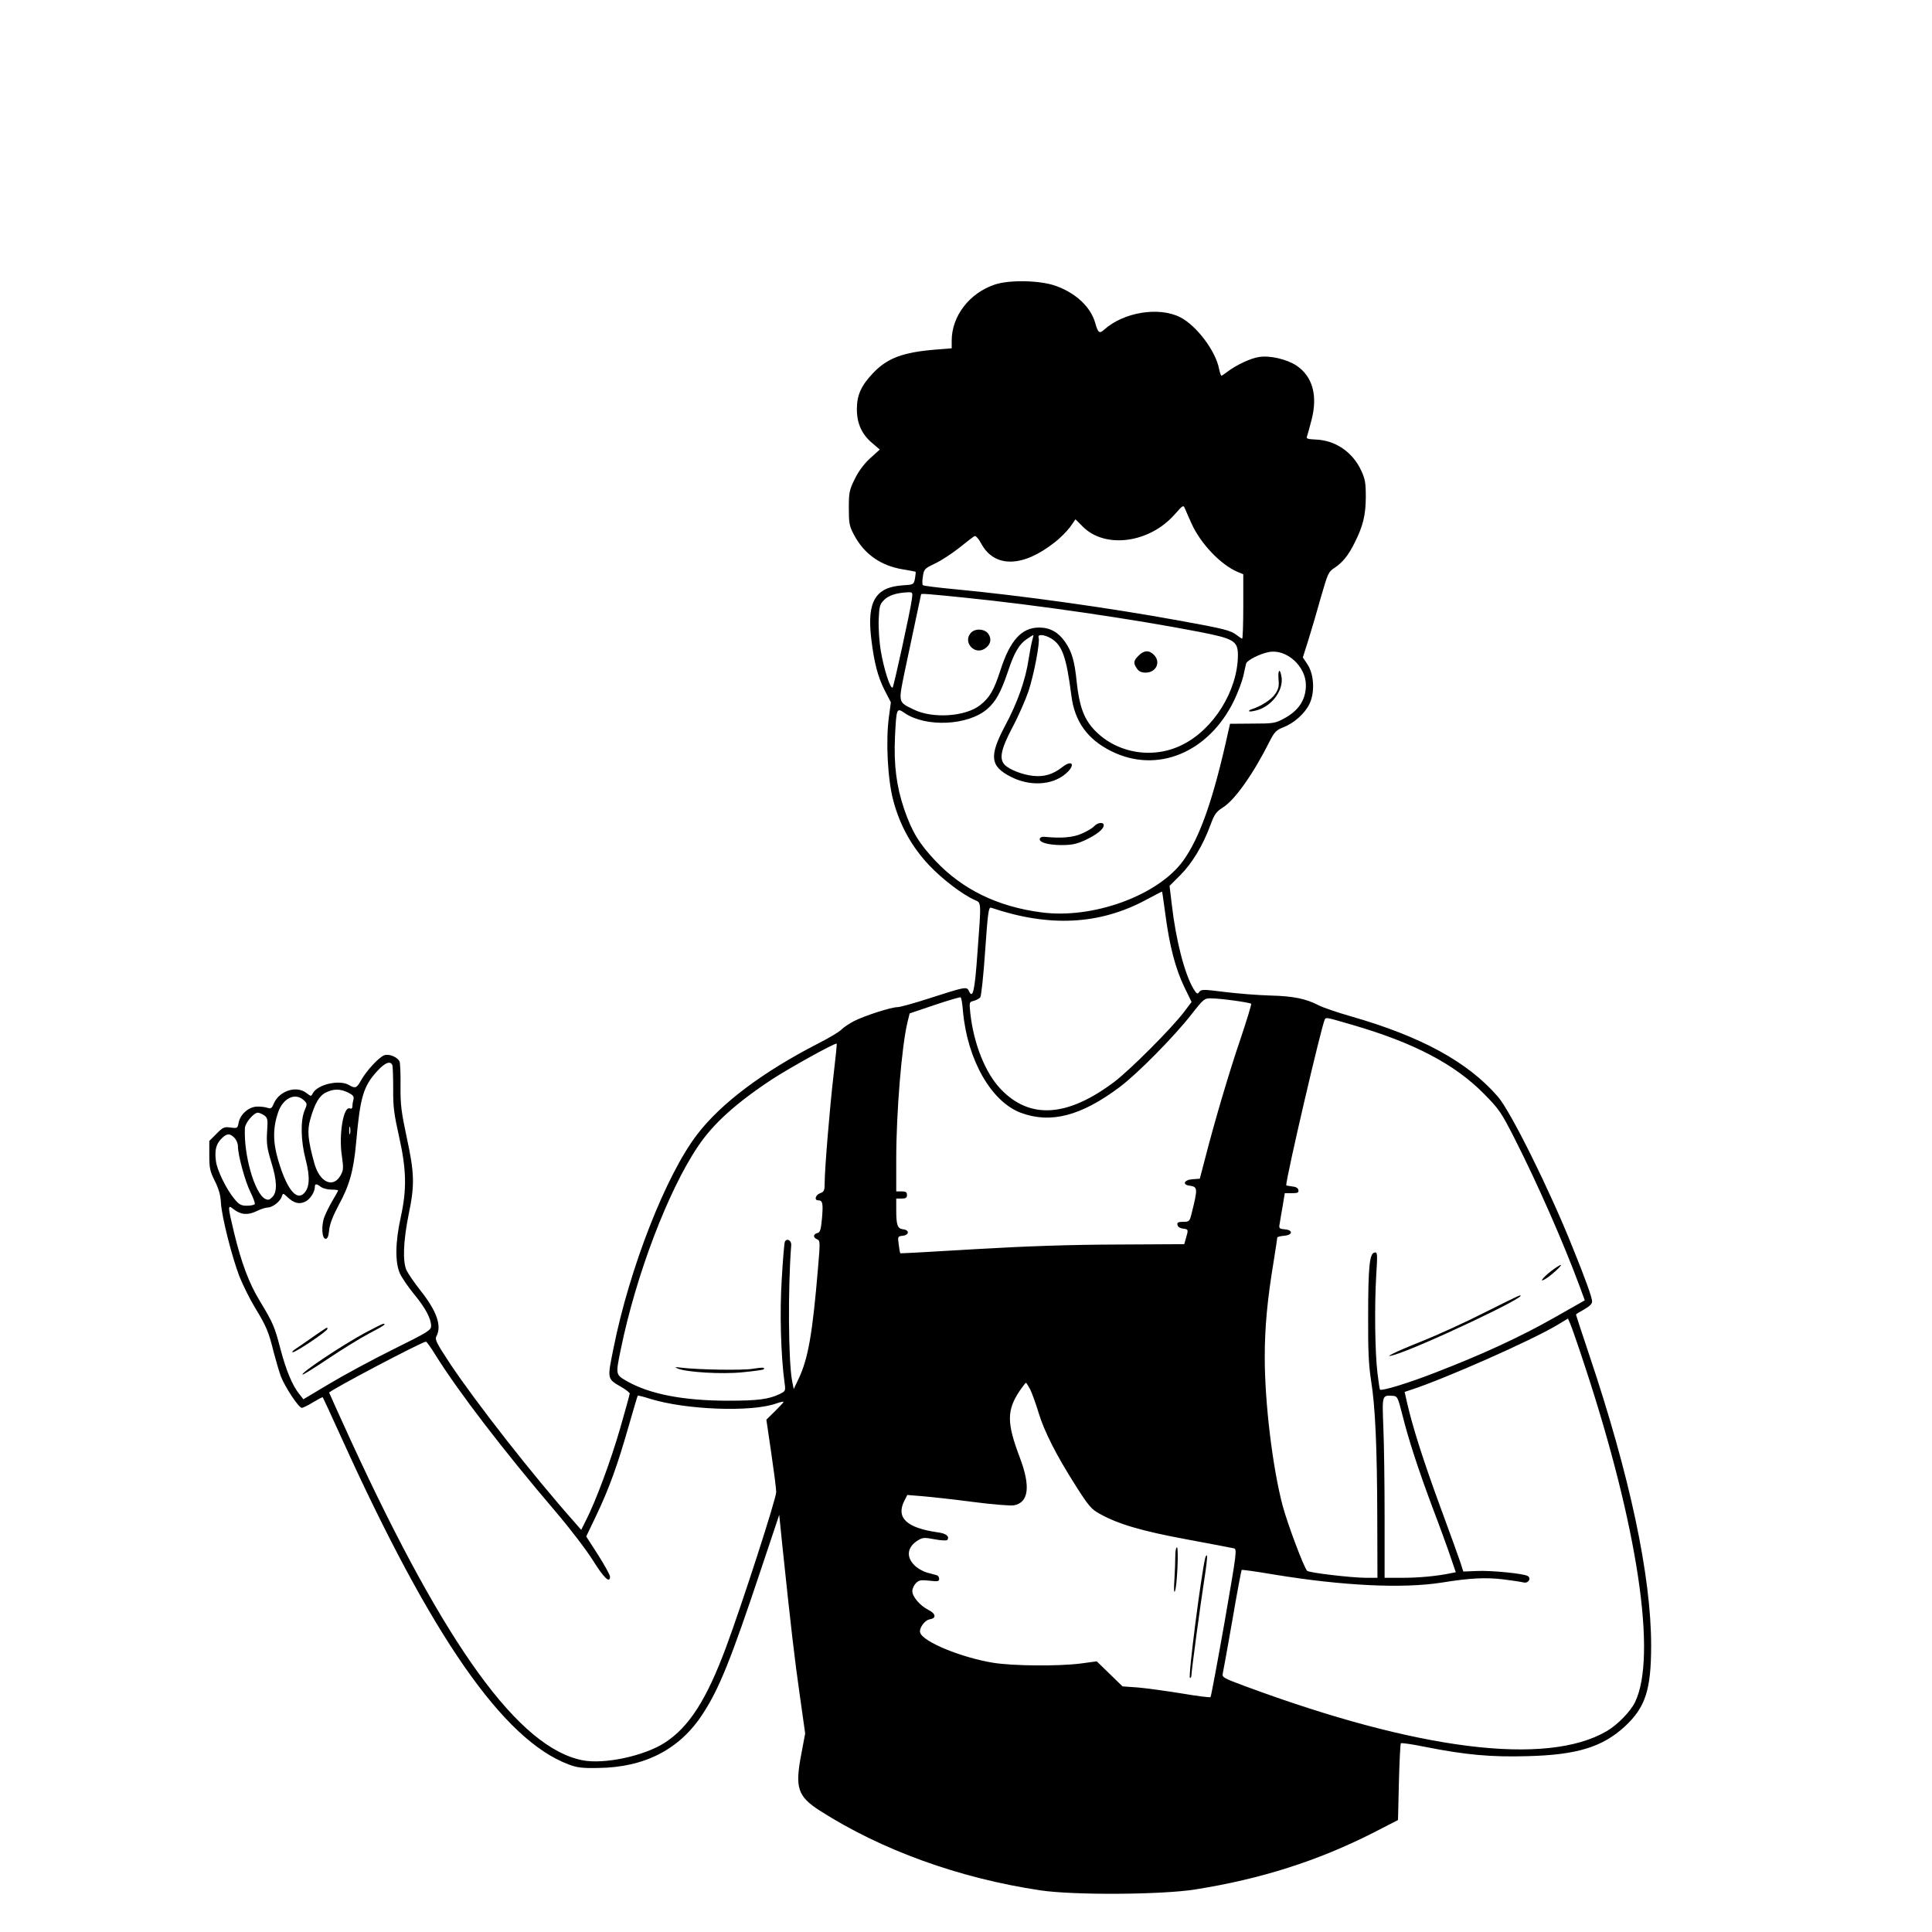 <svg version="1.0" xmlns="http://www.w3.org/2000/svg" width="1440" height="1440" viewBox="0 0 1080 1080"><path d="M556.3 159c-14.3 4.7-24.3 17.6-24.3 31.5v4.2l-8.7.7c-18.7 1.5-27.3 4.8-35.3 13.2-6.6 7-9 12.2-9 20.2 0 7.9 2.8 14.1 8.6 18.9l4.2 3.6-5.4 4.9c-3.5 3.2-6.5 7.3-8.6 11.6-3 6.1-3.3 7.4-3.3 16.2 0 8.5.3 10.1 2.8 14.8 5.7 10.9 14.9 17.4 27.5 19.5 3.7.6 6.8 1.2 7 1.3.2.1 0 1.8-.3 3.7-.7 3.5-.7 3.5-6.8 3.9-15.3 1-20.1 9-17.7 29.5 1.6 13.6 3.7 21.7 7.6 29.3l3.4 6.6-1.1 8.3c-1.8 13.2-.7 34.6 2.4 46.4 3.7 14.1 10.4 26.1 20.1 36.4 7.4 7.8 18.5 16.3 25.5 19.4 3.7 1.7 3.7.2 1.5 29.6-1.5 21.4-2.6 26.1-4.8 21.2-1.2-2.5-2-2.3-22.2 4.2-8.3 2.7-16.3 4.9-17.7 4.9-3.5 0-18.1 4.7-24.1 7.7-2.7 1.4-5.9 3.5-7.2 4.8-1.3 1.4-7.3 4.9-13.2 7.9-30.9 15.9-54.2 33.4-67.5 50.8C372.2 657 351.9 709 343 753.4c-3.6 17.9-3.8 17.2 4.6 22.1 2.4 1.4 4.4 3 4.4 3.5s-2.4 9.4-5.4 19.7c-5.3 18.2-13.4 40.1-19 51.1l-2.7 5.4-4.2-4.8c-22.7-25.6-54.2-65.8-69.1-88.1-7.4-11.2-8.6-13.5-7.7-15.2 3.2-5.8.3-14.1-8.7-25.5-3.5-4.4-7.1-9.7-8-11.6-2.2-5.1-1.7-16.4 1.2-30.9 3.5-16.7 3.3-23.2-1-43.1-3-14.1-3.6-18.3-3.5-28.7.1-6.7-.2-12.9-.5-13.8-1-2.5-5.9-4.6-8.6-3.6-3 1.1-9.9 8.6-12.9 13.9-2.6 4.6-3.2 4.8-6.9 2.7-5.3-3.1-17.5-.3-20.1 4.6-1 1.9-1 1.9-3.6-.1-5.6-4.4-15.3-1.2-18.3 6-1 2.5-1.6 2.9-3.4 2.3-1.1-.4-3.8-.8-5.8-.7-4.6 0-9.5 4.2-10.4 9-.6 3.1-.7 3.2-4.5 2.7-3.5-.5-4.3-.2-7.9 3.5l-4 4v8.1c0 7.1.4 8.9 3.1 14.3 2.2 4.4 3.2 7.9 3.4 12.2.4 7.5 6.1 30.2 10.4 41.3 1.8 4.5 5.6 12.2 8.6 17.2 6.4 10.5 7.7 13.6 10.5 25 1.2 4.6 3 10.7 4 13.5 2.4 6.1 10 17.6 11.7 17.6.7 0 3.5-1.4 6.3-3.1 2.8-1.7 5.2-3 5.4-2.8.2.2 5 10.5 10.6 22.9 50.4 111.2 90.4 168.6 126.8 182.3 4.7 1.8 7.6 2.2 16.7 2 26-.3 45.6-10.5 58.4-30.3 9.2-14.2 15.6-30 32.5-80.7l10.2-30.5 1.7 16.8c4.8 45.9 7 64.7 9.8 84.1l3 21.3-2.1 11.2c-3.7 19.1-2.2 23.9 10.2 31.9 34.5 22.1 77.9 37.8 123.3 44.6 18.7 2.8 68 2.5 86.7-.5 36.6-5.8 68.3-15.9 99.3-31.6l14-7.2.5-21.1c.3-11.7.8-21.5 1.1-21.8.4-.3 6.2.5 13 1.9 23 4.6 37.5 5.9 57.8 5.3 27.7-.7 41.9-5.1 54.4-16.6 11.5-10.7 14.7-20.4 14.7-45.3 0-38.9-11.9-94.9-34.6-162.4-4.1-12.2-7.4-22.3-7.4-22.6 0-.2 2-1.4 4.5-2.8 3-1.7 4.5-3.1 4.5-4.5 0-2.1-3.7-12.5-10.9-30.2-12.8-32.1-34.7-76.2-41.8-84.3-16.8-19.4-42.9-33.6-81.9-44.8-7.7-2.2-15.9-5-18.2-6.2-7.1-3.7-14.2-5.2-27.2-5.5-6.9-.2-18.3-1.1-25.5-2-11.9-1.5-13-1.5-14.1 0-1 1.4-1.4 1.2-3.2-1.7-5-8.3-9.9-27.3-12.2-47.5l-1.2-10.1 6-6c6.6-6.6 12.7-16.7 16.8-27.9 2.3-6.2 3.2-7.5 7.1-10 6.6-4.1 17-18.8 26.2-37.2 2.5-4.9 3.6-6 7.4-7.5 6-2.3 12.1-7.7 14.7-13.1 3.1-6.4 2.6-16.5-1.1-22.1l-2.6-3.9 3.2-10.1c1.7-5.5 4.9-16.3 7-23.9 3.8-13.1 4.1-13.9 7.7-16.2 4.4-3 7.6-6.9 11-13.8 4.8-9.5 6.2-15.5 6.3-25.5 0-8.2-.4-10.3-2.6-15-4.8-10.4-14.5-16.9-25.4-17.3-4.5-.2-5.4-.5-4.9-1.7.3-.8 1.5-5.1 2.6-9.4 3.5-13.6.5-24.2-8.4-30.2-5.4-3.6-15.1-5.9-21.2-4.8-4.6.7-12.4 4.4-17.2 8-1.7 1.3-3.3 2.4-3.6 2.4-.3 0-.9-1.7-1.3-3.7-1.9-10.1-12.6-24.3-21.8-29-12-6-31.6-2.8-42.5 7-2.6 2.4-3.4 1.8-5-3.9-2.5-8.8-10.8-16.6-22-20.6-8.6-3.1-25.6-3.5-33.9-.8zM666 292.5c5.1 11.4 16.3 23.1 25.8 27.2l3.2 1.3v18c0 9.9-.3 18-.6 18s-1.7-.9-3.1-2c-3.4-2.6-6.7-3.5-32.2-8.1-38.8-7.1-88.2-14-125.1-17.5-9.6-.9-17.8-1.9-18.1-2.3-.4-.3-.4-2.5 0-4.9.6-4 .9-4.4 6.6-7.1 3.3-1.5 9.4-5.5 13.5-8.7 4.1-3.3 8-6.3 8.7-6.7.7-.4 2.3 1.3 4.1 4.7 7.5 13.1 23.1 12.7 40.6-1.1 3.2-2.4 7.1-6.4 8.8-8.7l3-4.3 4.2 4.2c12.5 12.4 37.2 9.1 51.3-7 4.6-5.2 4.8-5.3 5.7-3.2.5 1.2 2.1 4.9 3.6 8.2zm-156.3 42.7c-.9 6.7-10 48.2-10.7 49.1-1.2 1.3-4.9-10.2-6.6-20.3-.9-5.3-1.4-13.1-1.2-17.7.3-7.4.6-8.5 3-10.9 2.5-2.6 7-4 13.2-4.3 2.8-.1 2.9 0 2.3 4.1zm29.6-1.1c39.8 4 94.4 12 131 19.1 19.5 3.8 21.7 5.1 21.7 13.1-.1 19.7-13.6 41.5-31.2 50.1-16.8 8.4-37.7 4.5-49.9-9.3-5.1-5.8-7.6-12.7-9-25.7-1.2-12-2.7-17.1-6.6-22.7-3.7-5.3-8.4-7.9-14.4-7.9-9.8 0-16.3 7.1-21.7 24-3.6 11-5.9 15.1-11.2 19.3-8.1 6.5-26.6 7.8-37.3 2.5-8.8-4.3-8.6-3.5-4.8-22 4.3-20.2 8.9-42 9-42.4.2-.5 4.7-.1 24.4 1.9zm37.8 23.6c-.5 1.6-1.4 6.4-2.1 10.8-1.7 11.5-6.2 24.3-13.2 37.3-9 17-8.3 22.6 3.4 28.5 10.4 5.3 22.7 4.7 30.2-1.5 6.1-5 4.3-8.7-1.8-3.8-5.1 3.9-9.9 5.4-16.2 4.7-5.7-.6-13-3.4-15.7-6.1-3.3-3.3-2.2-8.7 4.2-20.9 3.3-6.1 7.3-15.3 9-20.2 3.1-9.4 6.6-27.8 5.7-30.1-.8-2.1 3.3-1.7 7 .5 6.2 3.8 8.5 10.2 11.3 31.9 1.8 14.5 9 24.5 22.3 31.1 25.6 12.8 54.5.9 68.7-28.4 2.1-4.4 4.4-10.5 5.1-13.5.6-3 1.4-6.2 1.6-7.1.5-1.8 7.8-5.5 12.7-6.4 9.8-1.9 20.7 7.9 20.7 18.5 0 8.2-4.1 14.4-12.5 18.8-4.6 2.5-5.9 2.7-17.5 2.7l-12.4.1-.9 3.9c-8.3 37.9-15.9 59.7-25.4 72.8-14.2 19.4-50.6 32.6-79.3 28.7-24.4-3.2-44-12.8-59.1-28.8-9.1-9.6-13.2-16.4-17.5-29-4.3-12.7-5.8-24.5-5.1-40.3.8-16.2.9-16.4 5.4-13.3 12 8.1 35.4 7 46.1-2.2 4.8-4.1 7.7-9.4 11.6-20.9 3.4-10.4 6.3-15.4 10.5-18.2 1.9-1.3 3.5-2.3 3.7-2.3.2 0-.1 1.2-.5 2.7zm74.4 153.8c2.3 17.4 5.6 30 10.5 40.2l4.1 8.4-4.3 5.7c-7.3 9.5-29.8 32-38.8 38.9-26.3 19.8-47.3 21.2-63.6 4.1-8.6-9-15.1-25.2-17-42.5-.6-6.1-.6-6.2 1.9-6.8 1.5-.4 3.1-1.3 3.7-2 .5-.7 1.8-12.3 2.7-25.9 1.5-21.3 1.9-24.6 3.3-24.2 32.5 11 60.5 9.6 86.5-4.3 5-2.7 9.1-4.8 9.1-4.7.1 0 .9 5.9 1.9 13.1zm-113.2 53.7c2.4 27.1 15.7 50.5 32.2 56.8 16.8 6.3 33.8 1.9 55.5-14.4 10-7.5 30.7-28.5 40.3-40.9 6.7-8.5 7-8.7 11-8.6 5 0 21.4 2.3 22.1 3 .3.3-2.4 9-5.9 19.5-6.4 18.7-14.6 46.5-20 67.6l-2.8 10.7-4.1.3c-4.7.3-5.9 3.1-1.6 3.6 4.6.7 4.7 1.3.9 16.4-.9 3.5-1.3 3.8-4.5 3.8-2.8 0-3.5.4-3.2 1.7.2 1.1 1.4 1.9 3.1 2.1 3 .4 3.1.4 1.7 5.2l-1 3.5-37.7.2c-26.3.1-50.4.9-79.3 2.6-22.8 1.4-41.6 2.4-41.7 2.3-.2-.2-.6-2.3-.9-4.9-.6-4.4-.6-4.6 2.2-4.9 3.7-.4 3.9-3.2.3-3.6-3.2-.4-3.9-2.2-3.9-11V670h3c2.3 0 3-.4 3-2s-.7-2-3-2h-3v-17.8c0-26.5 3.1-63.8 6.3-76.8l1.2-4.9 13.9-4.7c7.7-2.6 14.3-4.5 14.6-4.3.4.2 1 3.7 1.3 7.7zm218 7.8c34.3 10 56.9 21.9 73.2 38.4 8.4 8.5 9.6 10.2 17.2 25.1 12.9 25.4 27.4 58.5 36.3 82.5l2.9 7.9-17.1 9.7c-18.8 10.7-40.3 20.6-66.5 30.7-15.1 5.9-29.9 10.4-30.9 9.5-.2-.2-.8-4.4-1.4-9.3-1.4-11.7-1.7-37.5-.7-54.3.8-12.6.7-13.4-1-13-2.7.5-3.5 8-3.5 35.8-.1 18.6.3 27.2 1.6 35.5 2.4 14.8 3.4 37.3 3.5 77.2l.1 33.3h-6.3c-8 0-31.9-2.8-33-3.9-1.8-1.8-10.9-26-13.7-36.4-5.6-21.2-10-57.3-10-82.9 0-16.8 1.4-32 5-53.8 1.1-6.9 2-12.8 2-13.2 0-.4 1.7-.8 3.8-1 4.9-.4 5.2-3.2.4-3.6-3.2-.3-3.4-.5-2.8-3.5.3-1.8 1-6.2 1.7-10l1.1-6.7h4c3.2 0 3.9-.3 3.6-1.8-.2-1.1-1.4-1.8-3.6-2-1.7-.2-3.2-.5-3.2-.6 0-4.6 19.9-90 21.6-92.8.8-1.2.9-1.1 15.7 3.2zM466 600.6c-2.2 18.9-5 53-5 60.5 0 4.4-.3 5.1-2.5 5.9-2.7 1-3.5 4-1.1 4 2.5 0 2.8 1.8 2.1 10-.6 6.5-1 7.9-2.6 8.3-2.4.6-2.5 2.5-.1 3.5 1.7.7 1.7 1.6.5 15.7-3.1 37.1-5.5 50.8-10.8 62.1l-2.8 5.9-.9-4.5c-2.1-11-2.4-51.9-.5-76 .2-2.7-2.7-4.1-3.6-1.7-.3.8-1.1 10.2-1.7 20.8-1.2 18.5-.5 42.9 1.6 58.1.6 4.3.5 4.5-2.8 6.1-6.1 2.9-12.1 3.7-28.8 3.7-25.1 0-44-3.7-56.7-11-6.2-3.6-6.2-3.5-3.3-17.6 8.5-41.6 26.5-88.9 43.2-113.6 8.4-12.6 21.4-24.3 41.3-37.4 10.1-6.6 35.6-20.7 36.2-20 .2.2-.6 7.9-1.7 17.2zm-246.6-4.9c.2 1 .4 7 .4 13.3-.1 9.6.5 13.9 3.2 26 4.2 18.6 4.5 29.7 1 45.5-3.1 14.1-3.2 25.3-.4 31.5 1.2 2.5 4.7 7.6 7.9 11.5 6.3 7.6 9.4 13.5 9.5 17.6 0 2.5-1.6 3.5-21.2 13.2-11.7 5.8-27.8 14.5-35.8 19.3l-14.4 8.6-2.2-2.8c-4-4.9-7.4-13.2-10.6-25.2-3.3-12.6-4-14.4-11.6-27-6-9.8-10.3-21.4-14.3-37.9-3.7-15.4-3.7-16.1-.4-13.4 4.1 3.2 8 3.5 12.8 1.2 2.4-1.2 5.3-2.1 6.4-2.1 2.6 0 7-3.4 7.8-6.1.7-2.1.7-2 3.3.4 3.6 3.3 6.4 4 9.7 2.5 2.7-1.2 5.5-5.4 5.5-8.3 0-1.9.9-1.9 3.4 0 1.1.8 3.7 1.5 5.8 1.5 2.1 0 3.8.2 3.8.5 0 .2-1.4 2.8-3.1 5.6-1.7 2.9-3.7 6.9-4.5 9-1.9 4.7-1.5 12.4.6 12.4 1.1 0 1.7-1.5 2-5 .4-3.4 2.1-7.8 5.4-14 6-10.9 8.3-19.3 9.7-35 2.2-25.1 4-31.4 11.9-39.9 4.4-4.8 7.5-5.8 8.4-2.9zm-24.9 15c2.8 1.4 3.5 2.2 3.1 3.8-.3 1.1-.6 2.8-.6 3.9 0 1.2-.5 1.6-1.5 1.2-3.5-1.3-6.2 14.6-4.4 26.5 1 7.1.9 8.1-.8 11.1-4.2 7.2-11.7 3.7-14.6-7-3.6-13-4.1-18.3-2.2-24.7 2.5-8.8 5-13 8.7-14.8 4.3-2.1 7.9-2.1 12.3 0zm-24.7 4.3c2 1.9 2 2.1.5 5.7-2.4 5.6-2.2 17.1.6 27.6 2.5 9.8 2.2 15.6-1 18.8-4.3 4.3-9.7-2.6-14.4-18.6-3-10.1-3-18.1 0-26.8 2.8-7.9 9.5-11.1 14.3-6.7zm-22.1 8.5c1.9 1.4 2.1 2.2 1.6 9.2-.4 6.6 0 9.2 2.3 16.8 3.3 10.6 3.5 16.8.6 19.7-1.6 1.6-2.3 1.8-4.1.9-5.8-3.2-11.9-24.5-11.2-39.4.1-3 4.9-8.7 7.3-8.7.7 0 2.3.7 3.5 1.5zm48 10.2c-.3 1-.5.2-.5-1.7s.2-2.7.5-1.8c.2 1 .2 2.6 0 3.5zM131 636c1.1 1.1 2 3.2 2 4.7 0 5 4 19.7 7 25.7 1.6 3.2 2.7 6.2 2.4 6.7-.3.5-2.3.9-4.4.9-3.2 0-4.3-.6-6.9-3.7-4.6-5.5-9.8-16.2-10.4-21.3-.8-6 .1-9.5 3.1-12.5s4.6-3.1 7.2-.5zm754.9 127.5c29.6 89.7 40.5 162.4 28.1 188-2.5 5.2-9.8 12.7-15.8 16.2-33.6 19.7-105.3 10.8-202.4-25.2-11.6-4.3-12.7-4.9-12.3-6.8.3-1.2 2.7-14.7 5.4-30 2.6-15.3 5-27.9 5.2-28.1.2-.2 8.2.9 17.6 2.5 38.8 6.4 72.3 8 94.1 4.6 16-2.6 24.9-3 34.7-1.8 5 .6 10 1.4 11.2 1.7 2.6.7 4.5-2.3 2.3-3.6-2.3-1.4-20.7-3.2-28.5-2.8l-7.5.3-1.6-5c-.9-2.7-6-16.9-11.4-31.5-9.2-25.1-15.2-43.8-18.4-57.7l-1.4-6.2 3.6-1.2c18.8-6.1 67.6-27.7 81.7-36.2l6-3.6 1.2 2.7c.7 1.5 4.4 12.1 8.2 23.7zm-642.5-6.1c12.8 20.5 37.8 53.2 67.6 88.1 7.5 8.8 16.7 20.8 20.4 26.7 6.3 10.1 9.6 13.1 9.6 9.1 0-.9-3-6.3-6.6-12l-6.7-10.4 5.6-11.7c7.3-15.4 11.8-27.9 17.9-49.2 2.8-9.6 5.1-17.6 5.3-17.8.2-.2 3.4.6 7.1 1.8 19.9 6.1 56.3 7.5 70.2 2.6 2.3-.8 4.2-1.3 4.2-.9 0 .3-2.2 2.6-4.8 5.2l-4.8 4.7 2.7 18.4c1.5 10.2 2.8 20.1 2.8 22 .1 3.5-19 62.5-28.1 87-10.9 29.2-20.6 44.4-34.2 53.2-11.5 7.4-33.8 12.2-46 9.8-35.4-7-76.2-63.1-129.2-178.1-6.8-14.9-12.4-27.2-12.4-27.4 0-1.1 51.9-28.5 54.1-28.5.4 0 2.8 3.3 5.3 7.4zm332.5 19.3c1 2.1 3.1 7.8 4.6 12.8 3.2 10.7 10.1 24.2 21 41.3 7 11 8.6 12.9 13.2 15.4 10.1 5.7 23.6 9.7 48.6 14.3 13.3 2.5 25.1 4.7 26.3 5 2 .4 1.9 1.2-5.1 41.5-4 22.6-7.5 41.3-7.8 41.7-.3.3-7.7-.6-16.4-2.1-8.7-1.4-19.6-2.9-24.3-3.3l-8.5-.6-7.2-7-7.2-7-8.9 1.2c-12.5 1.6-37.9 1.4-49-.4-17.8-2.9-39.2-11.7-40.8-16.8-.8-2.4 2.5-7.1 5.4-7.5 3.7-.6 3.4-3.1-.7-5.2-4.8-2.4-9.1-7.4-9.1-10.6 0-1.3.9-3.3 2-4.4 1.7-1.7 2.8-1.9 7.5-1.4 4.7.6 5.5.4 5.5-1 0-.9-.6-1.8-1.2-2-.7-.2-3.2-.9-5.5-1.5s-5.6-2.5-7.2-4.2c-4.7-4.7-3.9-10.2 2-13.8 2.7-1.7 3.7-1.7 9.5-.6 3.7.7 6.7.8 7 .3 1.3-2-.7-3.6-5.3-4.2-17.6-2.5-23.6-8.2-18.7-17.8l1.6-3.1 8.6.7c4.8.4 17.5 1.8 28.2 3.2 10.7 1.4 20.9 2.2 22.7 1.9 8.4-1.5 9.5-10.6 3.4-26.7-7.4-19.5-7.4-26.5.1-37.6 1.6-2.3 3.1-4.2 3.3-4.2.3 0 1.3 1.7 2.4 3.7zM783.7 790c3.6 14.5 8.8 30.5 17 52.5 4.2 11 8.8 23.7 10.3 28.2l2.8 8.2-2.6.5c-7.5 1.6-17.7 2.6-26.9 2.6H774v-33.8c0-18.7-.3-41.3-.7-50.4-.7-18.3-.8-17.9 5.6-17.5 2.2.2 2.6 1.1 4.8 9.7z"/><path d="M542.7 353.8c-4.6 5.1 2 12.6 7.8 8.8 3.2-2.1 4-5.2 2.1-8.1-2-3.1-7.5-3.4-9.9-.7zm93.8 12.7c-2.9 2.8-3.1 4.2-.9 7.3 1 1.5 2.5 2.2 4.8 2.2 5.9 0 8.7-5.9 4.6-10-2.7-2.7-5.6-2.5-8.5.5zm78.2 13.2c.4 3.9 0 5.5-1.9 8.3-2.1 3.1-8 6.9-13.2 8.5-1 .3-1.6.8-1.3 1.1.3.3 2.4 0 4.8-.7 8.4-2.6 14.7-11.6 13.2-19-.9-4.7-2-3.3-1.6 1.8zm-103.1 82.2c-1 1.1-4.1 2.9-6.9 4.1-4.9 2.2-11.6 2.7-20.6 1.8-1.3-.2-2.6.2-2.8.9-.8 2.1 4.1 3.6 11.7 3.7 6.1 0 8.6-.5 13.5-2.7 6.4-3 10.5-6.2 10.5-8.4 0-1.9-3.4-1.6-5.4.6zM867 710.6c-4.7 3.7-6.7 6.5-3.4 4.5 3-1.6 10-8 8.9-8-.5 0-3 1.6-5.5 3.5zm-37.5 23.3c-10.4 5.3-26.2 12.5-35 16-14.6 5.8-22 9.5-15.5 7.6 14.6-4.2 77.7-34.1 70.5-33.3-.5 0-9.5 4.4-20 9.7zM378.8 765c4.9 2.1 24.8 3.3 36.4 2.1 6.1-.6 11.3-1.3 11.6-1.6 1.2-1.2-.6-1.2-6.3-.3-5.6.9-30.8.5-40-.7-3.3-.4-3.6-.3-1.7.5zM204 745.1c-12.6 6.8-35.9 22.3-34.9 23.3.2.3 6.6-3.7 14.2-8.8 7.6-5.1 17.8-11.4 22.7-14 8.4-4.4 10.2-5.6 8.3-5.6-.5 0-5.1 2.3-10.3 5.1zm-29 2.2c-4.1 2.9-8.6 6-10 6.9-1.4.9-2 1.7-1.3 1.7 1.6.1 19.3-11.8 19.3-13 0-1.2.6-1.5-8 4.4zm482 122.4c0 2.7-.2 8.6-.5 13.3-.4 5.3-.2 7.8.3 6.5 1.2-2.7 2.2-24.5 1.1-24.5-.5 0-.9 2.1-.9 4.7zm16.7 1.3c-2.3 9.6-9.7 67-8.5 67 .4 0 .8-.6.8-1.3 0-2.5 5.1-40.2 7.1-53 1.1-7 1.9-13.3 1.6-14-.2-.6-.6-.1-1 1.3z"/></svg>